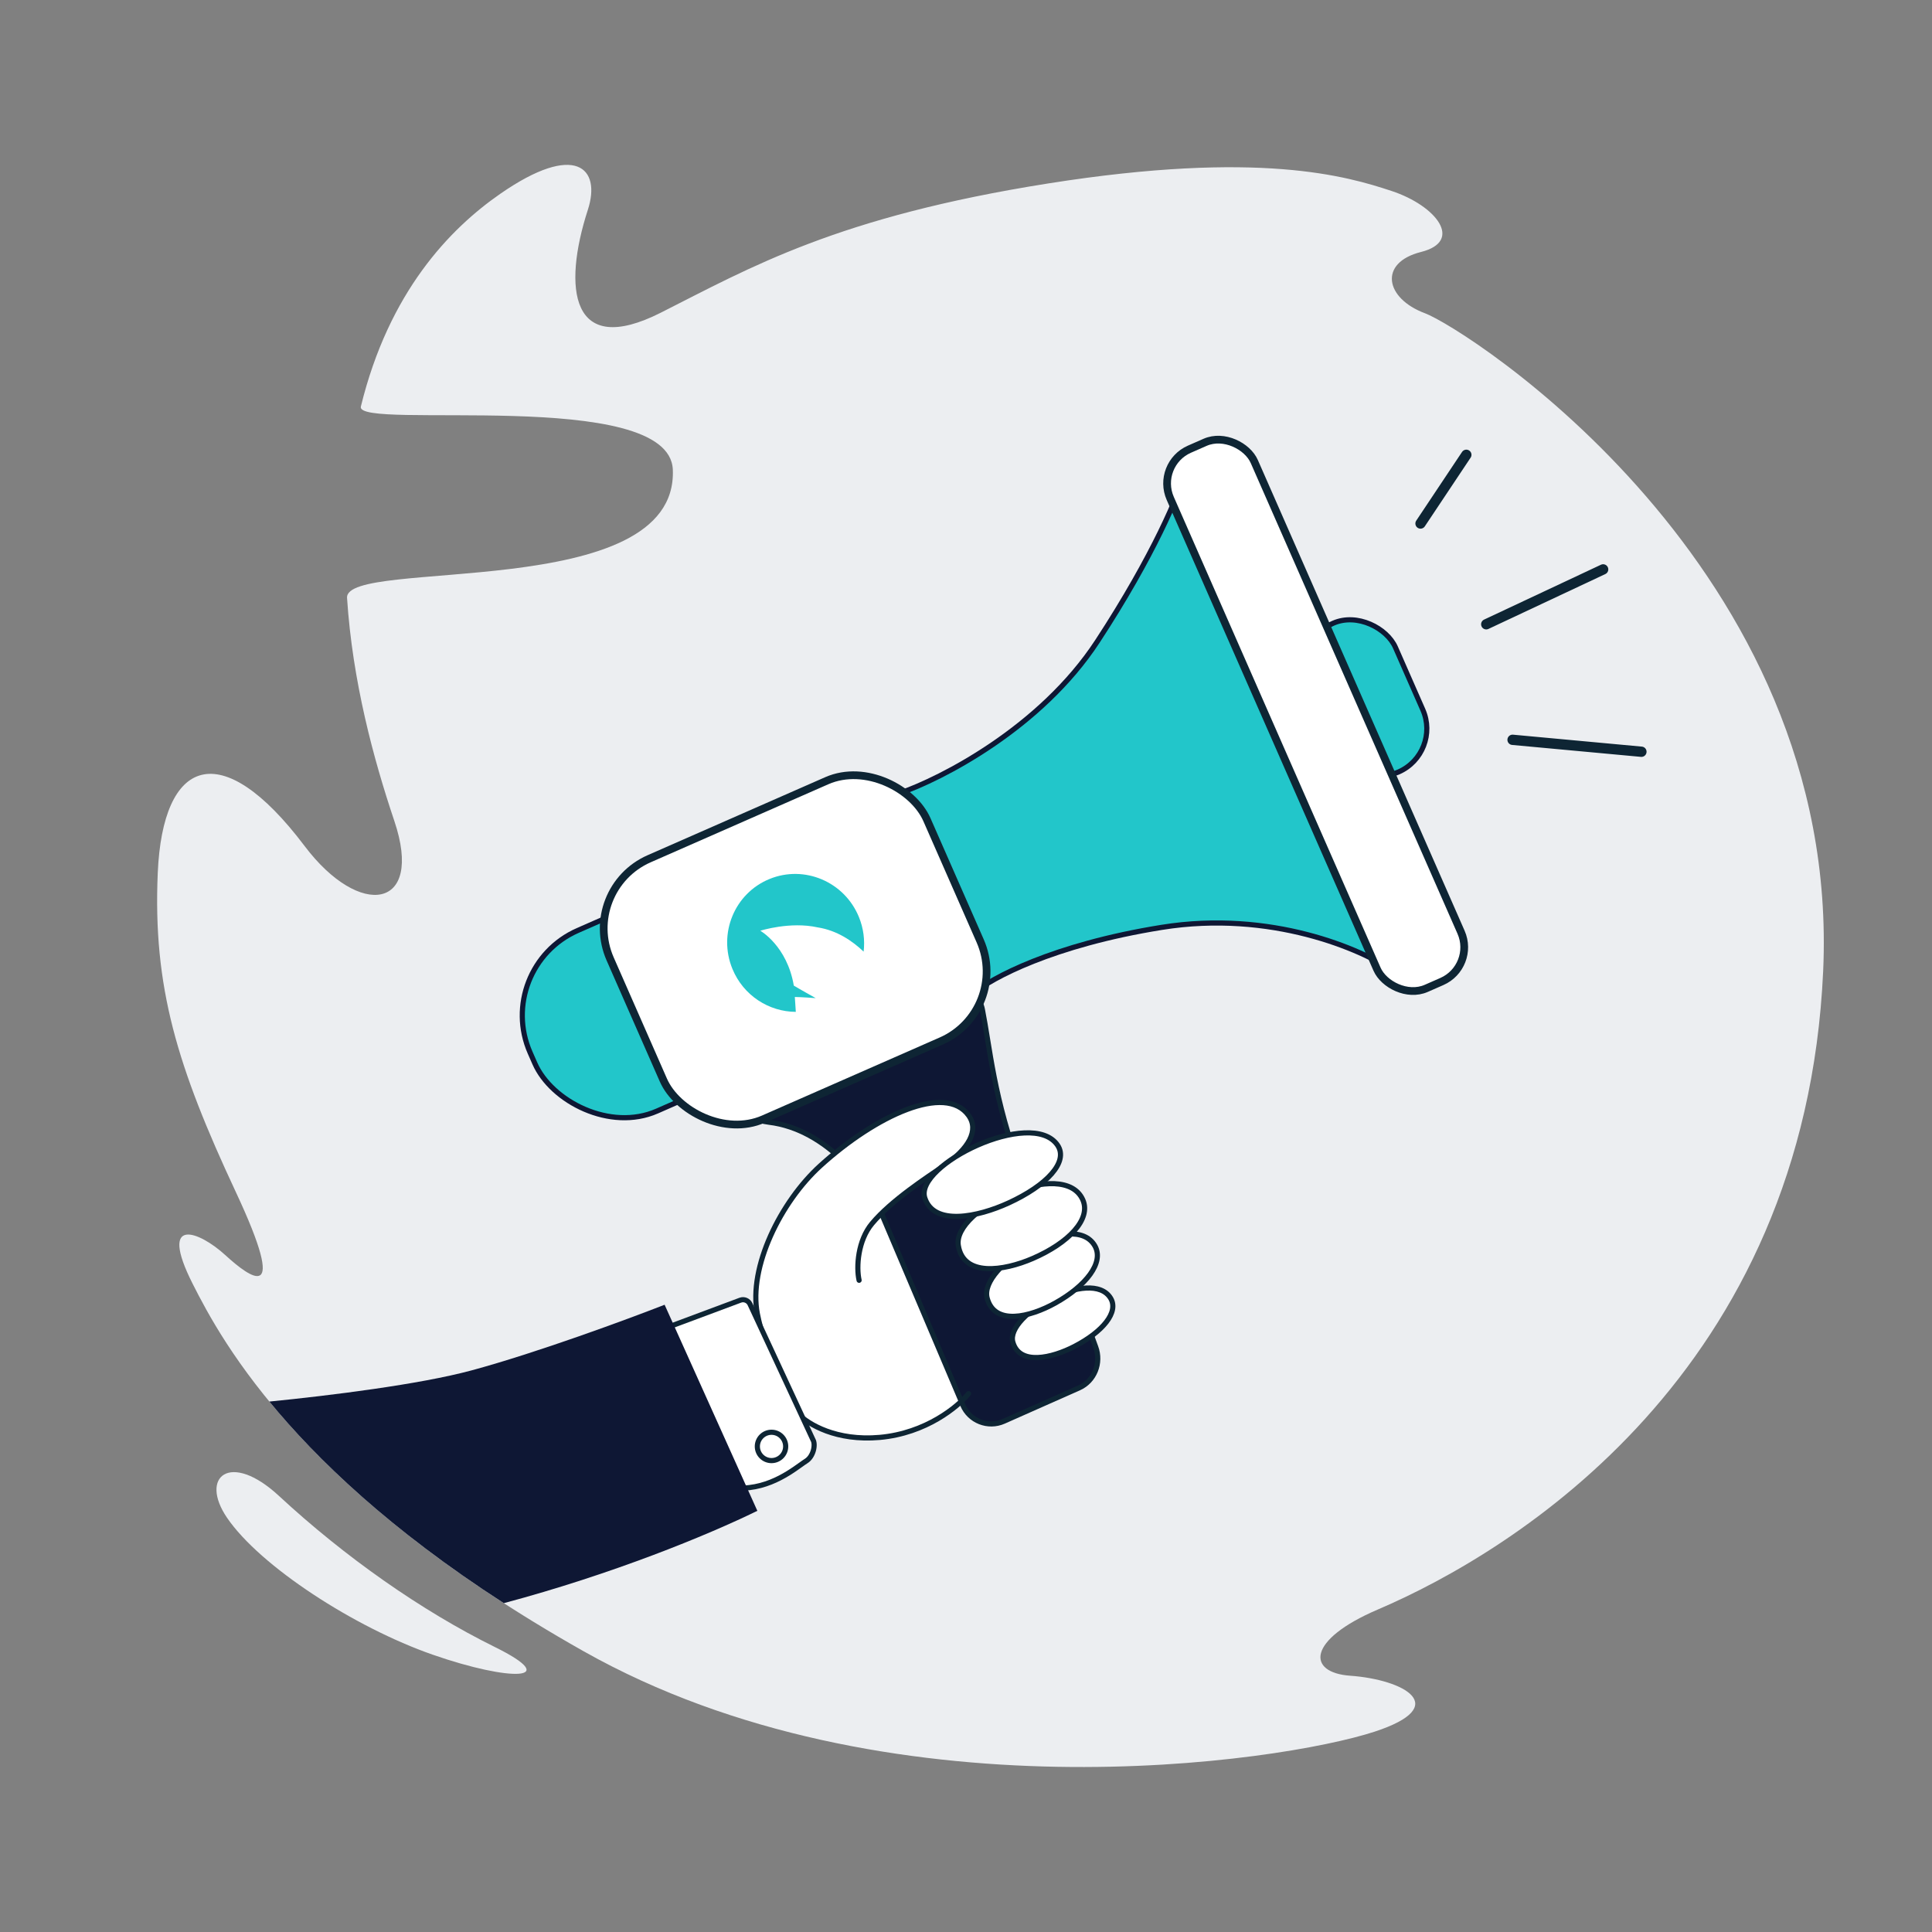 <svg xmlns="http://www.w3.org/2000/svg" width="750" height="750" viewBox="0 0 750 750" fill="none"><rect x="0" y="0" width="750" height="750" fill="#808080" stroke="none"/><g id="careers"><g id="Group 41"><path id="Fill 1" fill-rule="evenodd" clip-rule="evenodd" d="M134.724 232.104C133.696 216.304 263.317 234.437 261.19 182.329C259.871 150.013 137.779 167.256 140.085 157.825C150.981 113.269 174.628 88.815 194.208 75.234C223.352 55.019 233.469 65.18 228.212 81.417C218.319 111.971 221.542 139.052 256.477 121.409C291.412 103.766 325.089 84.155 406.962 71.207C488.836 58.26 522.891 68.411 540.235 74.144C557.579 79.877 568.24 93.632 551.639 97.813C535.038 101.993 537.681 115.85 553.175 121.608C568.669 127.364 714.869 220.041 707.749 376.965C700.682 532.728 588.067 602.073 534.896 624.8C507.144 636.661 507.378 649.32 524.121 650.515C545.112 652.01 563.748 662.358 533.649 672.222C497.039 684.22 343.656 707.015 226.566 641.019C117.746 579.684 86.195 520.95 74.78 498.347C61.282 471.619 77.401 478.028 87.385 487.163C97.371 496.296 112.313 507.131 91.601 462.854C68.742 413.988 59.335 383.222 61.239 338.878C63.144 294.533 85.641 285.207 118.266 328.451C139.65 356.793 164.668 353.166 153.097 318.747C144.977 294.595 136.827 264.446 134.724 232.104" fill="#ECEEF1"></path><path id="Fill 3" fill-rule="evenodd" clip-rule="evenodd" d="M192.119 639.381C163.694 625.357 133.885 604.427 108.298 580.716C89.352 563.159 77.273 573.256 88.13 589.182C100.988 608.04 137.631 631.777 168.018 642.361C198.404 652.944 218.61 652.452 192.119 639.381" fill="#ECEEF1"></path></g><path id="Vector 10" d="M376 433C378.753 436.823 376.686 441.98 373.459 446.428C370.523 450.473 368.922 455.543 370.372 460.327L382.094 499.009C382.689 500.975 382.811 503.054 382.448 505.076L376.583 537.752C376.2 539.884 375.322 541.911 373.778 543.429C368.321 548.789 356.932 556.628 341.5 558C324.682 559.495 313.829 552.958 309.758 548.831C309.231 548.297 308.814 547.681 308.449 547.026C304.416 539.796 296.672 523.744 294 510C290.5 492 304.5 468 318.5 452.5C332.5 437 367 420.5 376 433Z" fill="white"></path><g id="Group 147"><rect id="Rectangle 5" x="191.321" y="375.686" width="103.892" height="76.559" rx="36" transform="rotate(-23.714 191.321 375.686)" fill="#22C6CA" stroke="#0E1734" stroke-width="2"></rect><rect id="Rectangle 4" x="500.807" y="249.289" width="36.63" height="63.065" rx="18.315" transform="rotate(-23.714 500.807 249.289)" fill="#22C6CA" stroke="#0E1734" stroke-width="2"></rect><path id="Vector 1" d="M407.596 481.428L407.615 481.468L407.638 481.506C414.652 493.457 418.859 505.055 423.047 516.602C423.809 518.705 424.571 520.805 425.349 522.906C427.647 529.11 424.856 536.13 418.858 538.79L389.67 551.732C383.543 554.448 376.378 551.62 373.76 545.45L342.421 471.609L342.413 471.593L342.406 471.576C339.68 465.746 334.4 457.473 326.969 450.306C319.538 443.138 309.89 437.014 298.433 435.631C293.588 435.046 289.04 432.819 286.724 428.782L265.259 391.382C261.647 385.087 264.406 377.051 271.124 374.303L345.264 343.973C351.057 341.603 357.699 344.083 360.52 349.671L380.334 388.919C380.809 389.859 381.158 390.851 381.359 391.874C382.084 395.564 382.703 399.366 383.358 403.389C386.317 421.571 390.009 444.255 407.596 481.428Z" fill="#0E1734" stroke="#0E2534" stroke-width="2"></path><path id="Vector 2" d="M426 249C404 282.6 365.5 302.333 349 308L378 385.5C384.667 379.833 408.6 366.8 451 360C493.4 353.2 528.667 368.5 541 377L460 183.5C457.833 191.333 448 215.4 426 249Z" fill="#22C6CA" stroke="#0E1734" stroke-width="2"></path><rect id="Rectangle 2" x="224.99" y="345.229" width="134.328" height="110.387" rx="29.5" transform="rotate(-23.714 224.99 345.229)" fill="white" stroke="#0E2534" stroke-width="3"></rect><rect id="Rectangle 3" x="448.457" y="180.209" width="35.63" height="228.606" rx="14.5" transform="rotate(-23.714 448.457 180.209)" fill="white" stroke="#0E2534" stroke-width="3"></rect></g><path id="Vector 11" d="M338.5 475C333.019 481.576 332.333 491.833 333.5 497L346.5 537C342.5 542 359.5 556.4 341.5 558C324.682 559.495 313.829 552.958 309.757 548.831C309.231 548.297 308.814 547.681 308.449 547.026C304.416 539.796 296.672 523.744 294 510C290.5 492 303.028 466.532 318.5 452.5C340 433 367 420.5 376 433C380.183 438.81 376 446 366.5 452.5C359.783 457.096 346 466 338.5 475Z" fill="white"></path><path id="Vector 5" d="M333.5 497C332.333 491.833 333.019 481.576 338.5 475C346 466 359.783 457.096 366.5 452.5C376 446 380.183 438.81 376 433C367 420.5 340 433 318.5 452.5C303.028 466.532 290.5 492 294 510C296.672 523.744 304.416 539.796 308.449 547.026C308.814 547.681 309.231 548.297 309.757 548.831C313.829 552.958 324.682 559.495 341.5 558C359.5 556.4 372 546 376 541" stroke="#0E2534" stroke-width="2" stroke-linecap="round"></path><path id="Vector 4" d="M315.593 558.921L315.611 558.959L315.632 558.996C316.111 559.834 316.218 561.398 315.737 563.104C315.266 564.779 314.297 566.322 312.97 567.152C312.39 567.514 311.671 568.029 310.82 568.637C305.494 572.446 295.002 579.948 281.208 577.022C278.49 576.445 275.821 573.968 273.285 569.898C270.776 565.871 268.524 560.492 266.554 554.498C262.617 542.52 259.866 528.28 258.409 517.985C258.217 516.626 259.005 515.319 260.316 514.83L287.382 504.731C288.85 504.183 290.492 504.857 291.152 506.278L315.593 558.921Z" fill="white" stroke="#0E2534" stroke-width="2"></path><circle id="Ellipse 1" cx="299.5" cy="561.5" r="5.5" fill="white" stroke="#0E2534" stroke-width="2"></circle><path id="Intersect" d="M195.581 622.343C151.251 593.721 122.933 566.45 104.563 544.088C128.31 541.724 162.899 537.424 183 532C208.2 525.2 243.5 512.167 258 506.5L294 586.5C274.689 595.961 237.74 611.095 195.581 622.343Z" fill="#0E1734"></path><path id="Vector 7" d="M417.128 522.671C408.288 527.25 395.765 530.164 393.187 521.006C390.208 510.427 423.758 491.866 431.125 503.938C434.432 509.356 428.061 517.008 417.128 522.671Z" fill="white" stroke="#0E2534" stroke-width="2"></path><path id="Vector 8" d="M409.603 505.869C399.856 511.296 386.049 514.749 383.206 503.895C379.922 491.358 416.913 469.36 425.036 483.667C428.681 490.089 421.657 499.157 409.603 505.869Z" fill="white" stroke="#0E2534" stroke-width="2"></path><path id="Vector 9" d="M400.889 488.545C389.548 493.455 373.948 495.742 372.008 483.465C369.768 469.284 412.965 449.106 420.344 465.771C423.656 473.251 414.915 482.474 400.889 488.545Z" fill="white" stroke="#0E2534" stroke-width="2"></path><path id="Vector 6" d="M391.5 467C379.5 472.5 362.5 476 359 465C354.957 452.294 400.5 430 410.5 444.5C414.988 451.008 406.34 460.198 391.5 467Z" fill="white" stroke="#0E2534" stroke-width="2"></path><line id="Line 5" x1="551.445" y1="203.226" x2="569.227" y2="176.555" stroke="#0E2534" stroke-width="4" stroke-linecap="round"></line><line id="Line 6" x1="576.961" y1="242.34" x2="622.34" y2="221.039" stroke="#0E2534" stroke-width="4" stroke-linecap="round"></line><line id="Line 7" x1="587.176" y1="287.193" x2="637.193" y2="291.824" stroke="#0E2534" stroke-width="4" stroke-linecap="round"></line><g id="Group 10"><path id="Oval 2" fill-rule="evenodd" clip-rule="evenodd" d="M335.256 369.417C335.788 365.001 335.231 360.383 333.418 355.963C327.801 342.267 312.255 335.673 298.696 341.234C285.136 346.795 278.698 362.407 284.315 376.103C288.562 386.457 298.484 392.753 308.932 392.806C308.884 391.637 308.791 390.424 308.703 389.295C308.641 388.482 308.581 387.712 308.545 387.032C310.678 387.026 316.665 387.471 316.665 387.471C316.665 387.471 309.669 383.557 308.156 382.613C305.54 367.174 295.15 361.312 295.15 361.312C295.15 361.312 306.706 357.615 317.473 360.021C324.865 361.177 330.852 365.219 335.256 369.417ZM319.113 390.801L318.963 390.863C318.988 390.853 319.013 390.843 319.038 390.832C319.063 390.822 319.088 390.812 319.113 390.801Z" fill="#22C6CA"></path></g></g></svg>